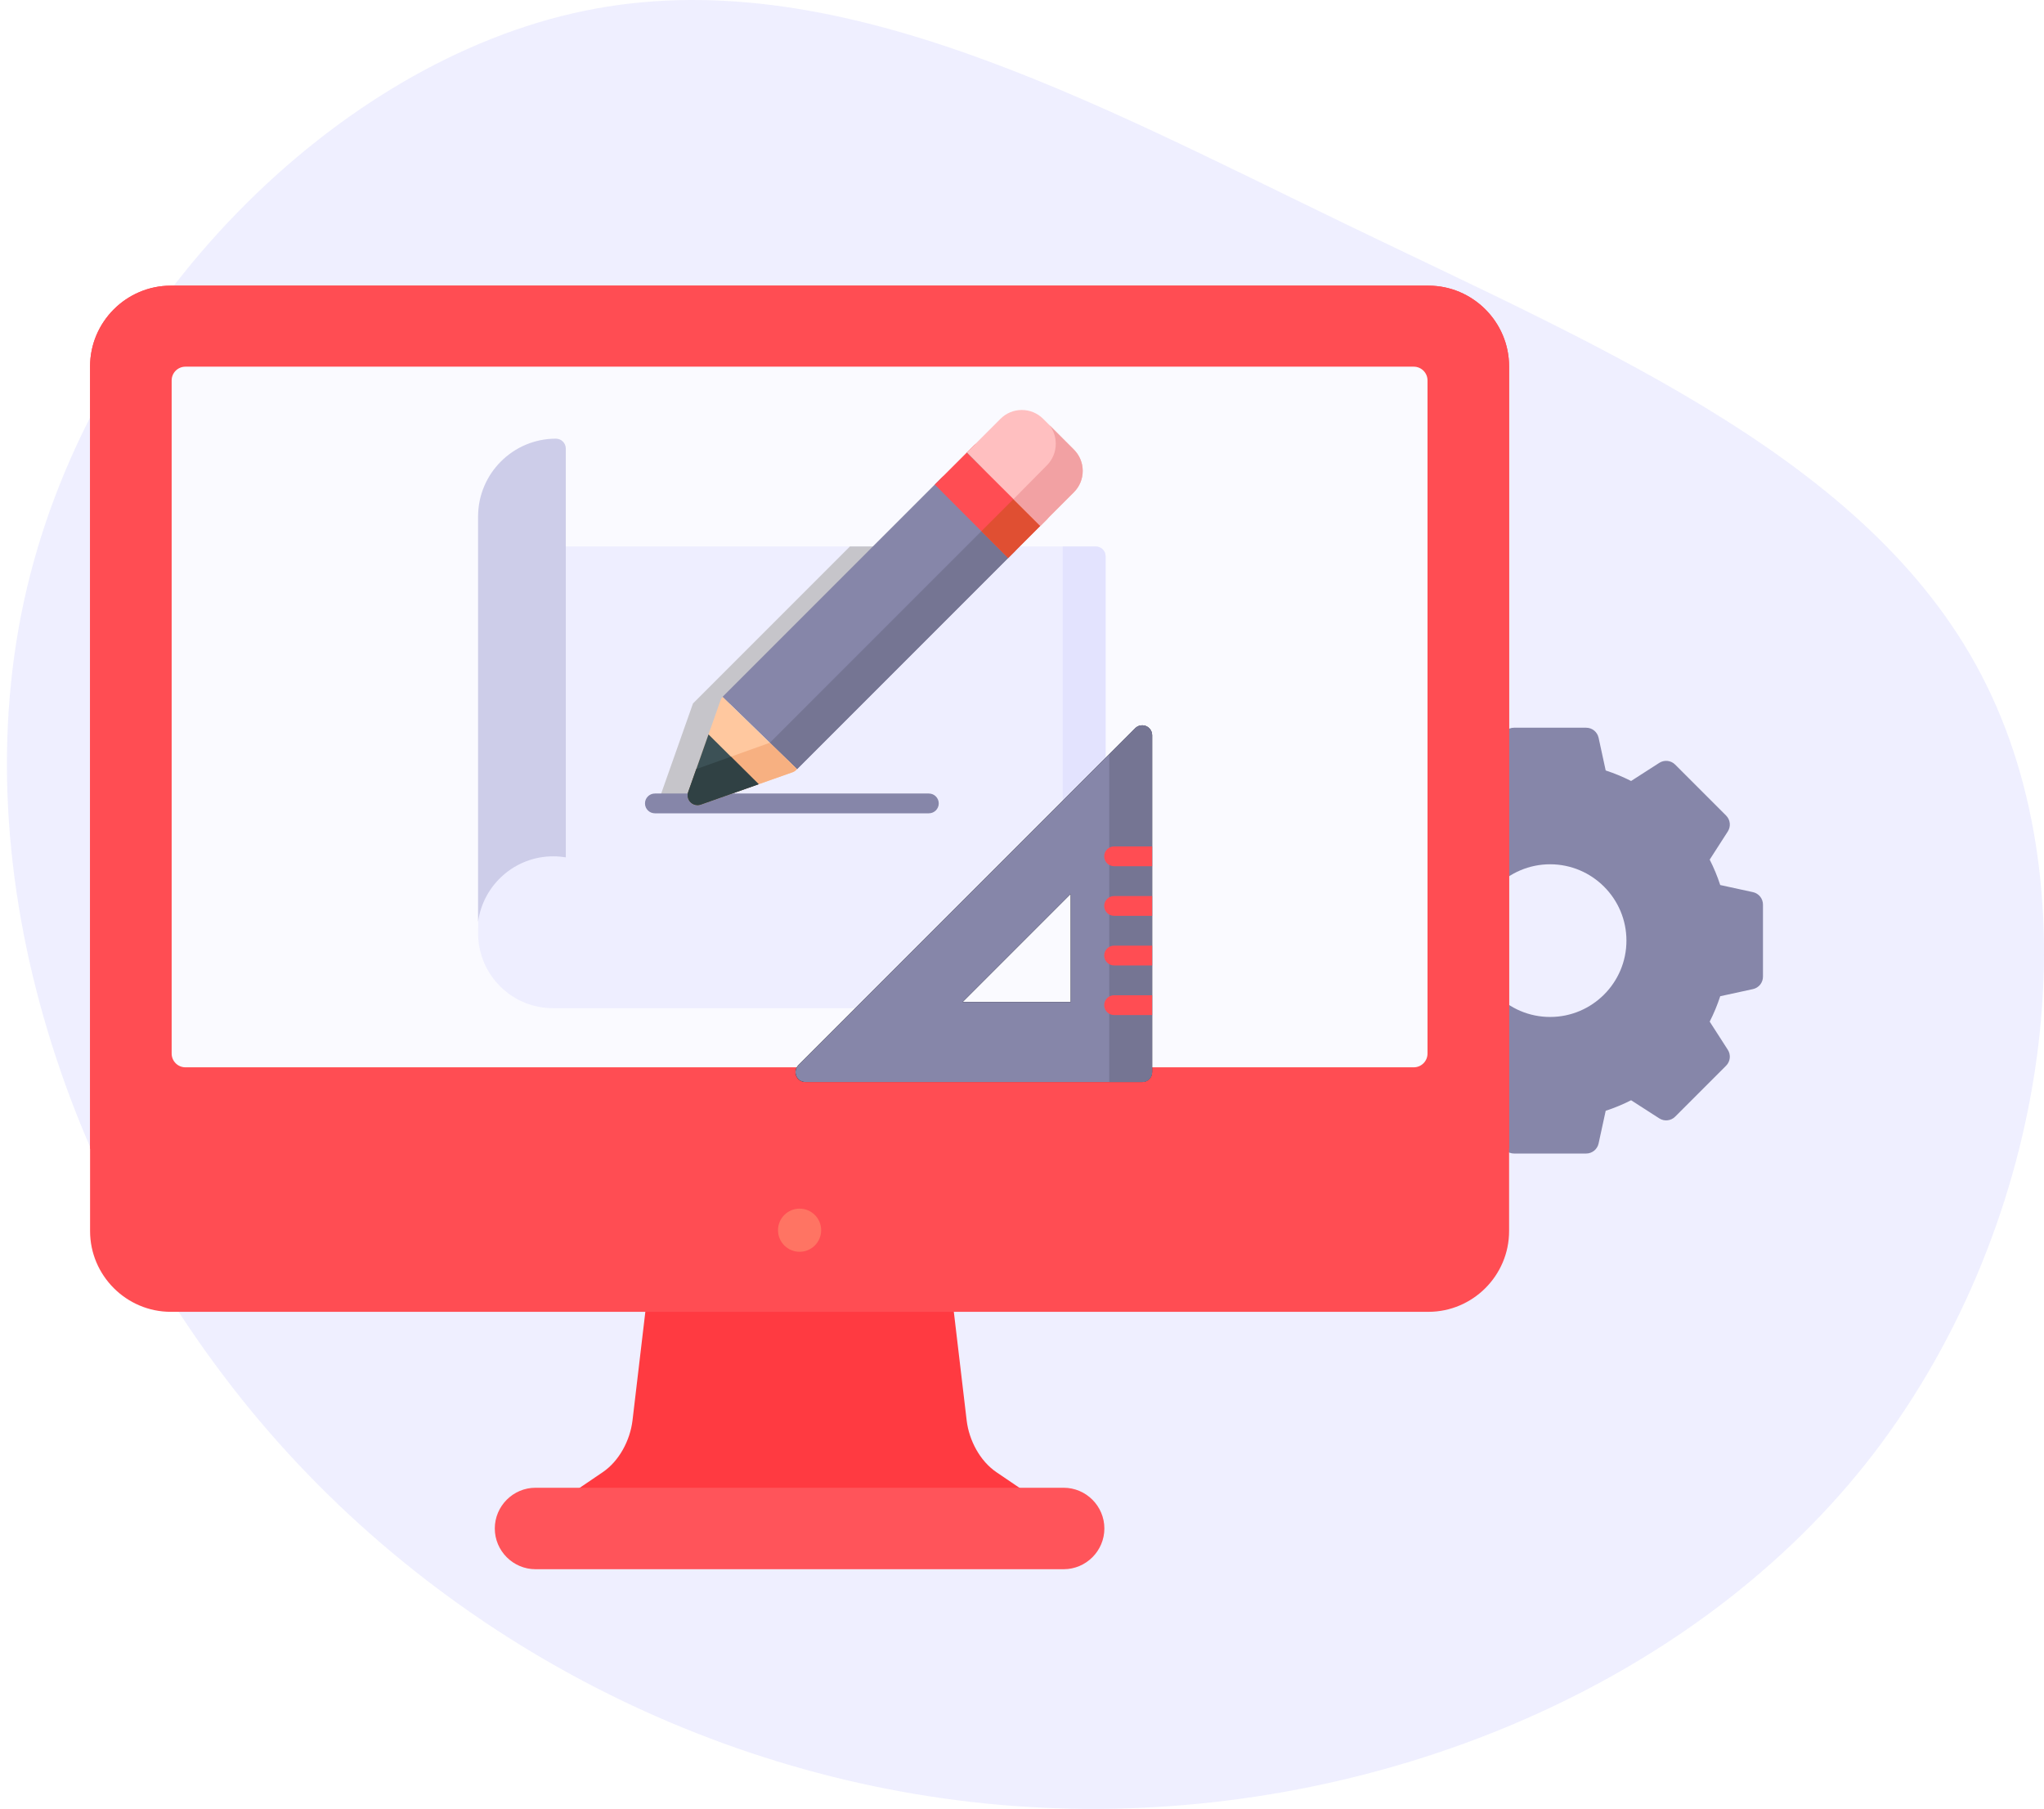 <?xml version="1.0" encoding="UTF-8"?>
<svg width="295px" height="261px" viewBox="0 0 295 261" version="1.1" xmlns="http://www.w3.org/2000/svg" xmlns:xlink="http://www.w3.org/1999/xlink">
    <!-- Generator: Sketch 63.1 (92452) - https://sketch.com -->
    <title>application_design_and_support</title>
    <desc>Created with Sketch.</desc>
    <defs>
        <filter x="-14.4%" y="-15.9%" width="128.8%" height="131.7%" filterUnits="objectBoundingBox" id="filter-1">
            <feOffset dx="0" dy="2" in="SourceAlpha" result="shadowOffsetOuter1"></feOffset>
            <feGaussianBlur stdDeviation="6.5" in="shadowOffsetOuter1" result="shadowBlurOuter1"></feGaussianBlur>
            <feColorMatrix values="0 0 0 0 0   0 0 0 0 0   0 0 0 0 0  0 0 0 0.227 0" type="matrix" in="shadowBlurOuter1" result="shadowMatrixOuter1"></feColorMatrix>
            <feMerge>
                <feMergeNode in="shadowMatrixOuter1"></feMergeNode>
                <feMergeNode in="SourceGraphic"></feMergeNode>
            </feMerge>
        </filter>
        <path d="M96.399,45.765 C95.865,45.544 95.251,45.666 94.842,46.074 L46.23,94.686 C45.822,95.095 45.7,95.709 45.921,96.243 C46.142,96.776 46.662,97.124 47.24,97.124 L95.852,97.124 C96.641,97.124 97.28,96.485 97.28,95.696 L97.28,47.084 C97.28,46.507 96.932,45.986 96.399,45.765 Z M69.926,85.574 L85.53,69.97 L85.53,85.574 L69.926,85.574 L69.926,85.574 Z" id="path-2"></path>
        <filter x="-11.7%" y="-11.7%" width="123.3%" height="123.3%" filterUnits="objectBoundingBox" id="filter-3">
            <feOffset dx="0" dy="0" in="SourceAlpha" result="shadowOffsetOuter1"></feOffset>
            <feGaussianBlur stdDeviation="2" in="shadowOffsetOuter1" result="shadowBlurOuter1"></feGaussianBlur>
            <feColorMatrix values="0 0 0 0 0   0 0 0 0 0   0 0 0 0 0  0 0 0 0.13 0" type="matrix" in="shadowBlurOuter1"></feColorMatrix>
        </filter>
    </defs>
    <g id="Page-1" stroke="none" stroke-width="1" fill="none" fill-rule="evenodd">
        <g id="application_design_and_support" transform="translate(-504, -233)" fill-rule="nonzero">
            <g transform="translate(505, 233)">
                <path d="M256.095,54.301 C285.17,87.778 300.81,134.983 291.14,176.037 C281.47,217.09 246.49,252.057 210.667,259.439 C174.778,266.82 137.981,246.617 100.275,228.422 C62.634,210.226 24.019,194.103 8.314,162.179 C-7.456,130.321 -0.317,82.663 25.707,49.833 C51.796,17.003 96.77,-0.934 140.577,0.037 C184.383,0.944 226.956,20.823 256.095,54.301 Z" id="Path" fill="#EFEFFF" transform="translate(147, 130.5) rotate(-180) translate(-147, -130.5) "></path>
                <g id="settings-(1)" transform="translate(192, 105)" fill="#8686A9">
                    <path d="M59.994,23.724 L55.272,22.698 C54.862,21.441 54.353,20.214 53.752,19.033 L56.367,14.967 C56.834,14.24 56.731,13.286 56.121,12.676 L48.764,5.319 C48.154,4.709 47.2,4.606 46.473,5.073 L42.407,7.687 C41.226,7.087 39.999,6.578 38.742,6.168 L37.716,1.446 C37.532,0.602 36.785,0 35.922,0 L25.518,0 C24.655,0 23.908,0.602 23.724,1.446 L22.698,6.168 C21.441,6.578 20.214,7.087 19.033,7.687 L14.967,5.073 C14.24,4.606 13.286,4.709 12.676,5.319 L5.319,12.676 C4.709,13.286 4.606,14.24 5.073,14.967 L7.687,19.033 C7.087,20.214 6.578,21.441 6.168,22.698 L1.446,23.724 C0.602,23.908 1.70530253e-14,24.655 1.70530253e-14,25.518 L1.70530253e-14,35.922 C1.70530253e-14,36.785 0.602,37.532 1.446,37.716 L6.168,38.742 C6.578,39.999 7.087,41.226 7.687,42.407 L5.073,46.473 C4.606,47.2 4.709,48.154 5.319,48.764 L12.676,56.121 C13.286,56.731 14.24,56.834 14.967,56.367 L19.033,53.752 C20.214,54.353 21.441,54.862 22.698,55.272 L23.724,59.994 C23.908,60.838 24.655,61.44 25.518,61.44 L35.922,61.44 C36.785,61.44 37.532,60.838 37.716,59.994 L38.742,55.272 C39.999,54.862 41.226,54.353 42.407,53.752 L46.473,56.367 C47.2,56.834 48.154,56.731 48.764,56.121 L56.121,48.764 C56.731,48.154 56.834,47.2 56.367,46.473 L53.752,42.407 C54.353,41.226 54.862,39.999 55.272,38.742 L59.994,37.716 C60.838,37.532 61.44,36.785 61.44,35.922 L61.44,25.518 C61.44,24.655 60.838,23.908 59.994,23.724 Z M41.735,30.72 C41.735,36.794 36.794,41.735 30.72,41.735 C24.646,41.735 19.705,36.794 19.705,30.72 C19.705,24.646 24.646,19.705 30.72,19.705 C36.794,19.705 41.735,24.646 41.735,30.72 Z" id="Shape"></path>
                </g>
                <g id="imac" filter="url(#filter-1)" transform="translate(12, 39)">
                    <path d="M78.284,163.966 C77.937,166.824 76.371,169.803 73.989,171.419 L70.072,174.076 C75.687,174.076 126.389,174.076 134.727,174.076 L130.81,171.419 C128.428,169.803 126.862,166.824 126.516,163.966 L124.613,147.868 L80.187,147.868 L78.284,163.966 Z" id="Path" fill="#FF3A41"></path>
                    <path d="M193.152,148.28 L11.648,148.28 C5.242,148.28 0,143.039 0,136.632 L0,11.864 C0,5.457 5.242,0.216 11.648,0.216 L193.152,0.216 C199.558,0.216 204.8,5.457 204.8,11.864 L204.8,136.632 C204.8,143.039 199.558,148.28 193.152,148.28 Z" id="Path" fill="#FF4D53"></path>
                    <path d="M193.152,0.216 L11.648,0.216 C5.242,0.216 0,5.457 0,11.864 L0,124.756 L204.8,124.756 L204.8,11.864 C204.8,5.457 199.558,0.216 193.152,0.216 Z" id="Path" fill="#FF4D53"></path>
                    <path d="M191.038,113 L13.762,113 C12.664,113 11.774,112.11 11.774,111.012 L11.774,13.895 C11.774,12.797 12.664,11.907 13.762,11.907 L191.038,11.907 C192.136,11.907 193.026,12.797 193.026,13.895 L193.026,111.012 C193.026,112.11 192.136,113 191.038,113 Z" id="Path" fill="#FAFAFF"></path>
                    <g id="sketch-(1)" transform="translate(56, 18)">
                        <path d="M89.138,19.847 L0.007,19.847 C0.007,19.847 0.083,72.936 0.007,75.874 C0.007,75.899 0.007,75.925 0.007,75.95 C0.084,78.776 1.242,81.421 3.268,83.398 C5.299,85.378 7.979,86.469 10.816,86.469 L57.895,86.469 C58.274,86.469 58.637,86.319 58.905,86.051 L90.148,54.808 C90.416,54.54 90.566,54.177 90.566,53.798 L90.566,21.274 C90.566,20.486 89.927,19.847 89.138,19.847 Z" id="Path" fill="#EEEEFF"></path>
                        <g id="Group" transform="translate(25.65, 19.76)">
                            <polygon id="Path" fill="#C6C5CA" points="0.182 37.421 6.017 37.421 10.695 22.74 33.348 0.087 28.018 0.087 5.365 22.74"></polygon>
                            <path d="M63.488,0.087 L58.729,0.087 L58.729,40.817 L64.498,35.048 C64.766,34.78 64.916,34.417 64.916,34.038 L64.916,1.514 C64.916,0.726 64.277,0.087 63.488,0.087 Z" id="Path" fill="#E3E3FE"></path>
                        </g>
                        <path d="M65.057,58.351 L25.515,58.351 C24.727,58.351 24.088,57.711 24.088,56.923 C24.088,56.134 24.727,55.495 25.515,55.495 L65.057,55.495 C65.846,55.495 66.485,56.134 66.485,56.923 C66.485,57.711 65.846,58.351 65.057,58.351 Z" id="Path" fill="#8686A9"></path>
                        <path d="M10.851,64.556 C11.466,64.556 12.07,64.609 12.658,64.707 L12.658,5.721 C12.658,4.933 12.018,4.293 11.23,4.293 C5.038,4.293 0,9.331 0,15.523 L0,74.004 C0.735,68.667 5.312,64.556 10.851,64.556 Z" id="Path" fill="#CDCDE9"></path>
                        <path d="M77.511,18.484 L68.936,9.909 C68.668,9.642 68.305,9.491 67.926,9.491 C67.548,9.491 67.185,9.642 66.917,9.909 L35.336,41.49 C35.317,41.509 35.3,41.529 35.282,41.55 L46.03,51.984 L77.511,20.504 C78.069,19.946 78.069,19.042 77.511,18.484 Z" id="Path" fill="#8686A9"></path>
                        <path d="M42.108,48.176 L46.03,51.984 L77.511,20.504 C78.068,19.946 78.068,19.042 77.511,18.485 L74.653,15.627 L42.108,48.176 Z" id="Path" fill="#757593"></path>
                        <path d="M35.286,41.553 C35.159,41.692 35.059,41.855 34.994,42.038 L30.32,55.278 C30.137,55.797 30.268,56.374 30.657,56.763 C30.93,57.035 31.295,57.181 31.667,57.181 C31.826,57.181 31.986,57.154 32.142,57.099 L45.381,52.426 C45.636,52.336 45.854,52.176 46.018,51.971 L35.286,41.553 Z" id="Path" fill="#FFC89F"></path>
                        <path d="M31.667,57.181 C31.826,57.181 31.987,57.154 32.142,57.099 L45.382,52.426 C45.636,52.336 45.854,52.176 46.018,51.971 L42.103,48.171 L31.488,51.97 L30.321,55.278 C30.138,55.796 30.269,56.374 30.657,56.762 C30.93,57.035 31.295,57.181 31.667,57.181 Z" id="Path" fill="#F7B081"></path>
                        <path d="M31.667,57.181 C31.826,57.181 31.987,57.154 32.142,57.099 L40.491,54.152 L33.254,46.967 L30.321,55.278 C30.138,55.796 30.269,56.374 30.657,56.762 C30.93,57.035 31.295,57.181 31.667,57.181 Z" id="Path" fill="#3C5156"></path>
                        <path d="M36.491,50.18 L31.488,51.971 L30.321,55.278 C30.138,55.796 30.269,56.374 30.657,56.763 C30.93,57.035 31.295,57.181 31.667,57.181 C31.826,57.181 31.987,57.154 32.142,57.099 L40.491,54.152 L36.491,50.18 Z" id="Path" fill="#304144"></path>
                        <path d="M82.15,13.845 L73.575,5.27 C73.017,4.713 72.113,4.713 71.556,5.27 L65.911,10.915 L76.501,21.514 L82.15,15.864 C82.418,15.597 82.568,15.234 82.568,14.855 C82.568,14.476 82.418,14.113 82.15,13.845 Z" id="Path" fill="#FF4D53"></path>
                        <path d="M72.635,17.645 L73.977,18.987 L76.502,21.513 L82.15,15.864 C82.418,15.596 82.568,15.233 82.568,14.855 C82.568,14.476 82.418,14.113 82.15,13.845 L79.293,10.988 L72.635,17.645 Z" id="Path" fill="#E04F32"></path>
                        <path d="M85.989,5.868 L81.552,1.431 C80.729,0.609 79.636,0.156 78.473,0.156 C77.31,0.156 76.217,0.609 75.394,1.431 L72.567,4.258 L71.555,5.27 L70.526,6.299 L81.14,16.874 L82.656,15.358 L85.989,12.025 C86.811,11.203 87.264,10.109 87.264,8.947 C87.264,7.784 86.811,6.69 85.989,5.868 Z" id="Path" fill="#FFBFC0"></path>
                        <g id="Group" transform="translate(70.49, 2.28)">
                            <polygon id="Path" fill="#475D63" points="0.054 4.002 0.037 4.019 3.203 7.174"></polygon>
                            <path d="M15.499,3.588 L11.997,0.086 C12.57,0.848 12.884,1.77 12.884,2.742 C12.884,3.918 12.432,5.024 11.609,5.855 L8.277,9.225 L6.781,10.738 L10.651,14.594 L12.167,13.078 L15.499,9.745 C16.322,8.923 16.774,7.83 16.774,6.667 C16.774,5.504 16.321,4.41 15.499,3.588 Z" id="Path" fill="#F2A1A3"></path>
                        </g>
                        <g id="Shape">
                            <use fill="black" fill-opacity="1" filter="url(#filter-3)" xlink:href="#path-2"></use>
                            <use fill="#8686A9" xlink:href="#path-2"></use>
                        </g>
                        <path d="M96.399,45.765 C95.865,45.544 95.251,45.666 94.842,46.074 L91.093,49.824 L91.093,97.124 L95.852,97.124 C96.64,97.124 97.28,96.485 97.28,95.696 L97.28,47.084 C97.28,46.507 96.932,45.986 96.399,45.765 Z" id="Path" fill="#757593"></path>
                        <g id="Group" transform="translate(90.25, 63.08)" fill="#FF4D53">
                            <path d="M7.03,0.048 L1.54,0.048 C0.751,0.048 0.112,0.687 0.112,1.476 C0.112,2.265 0.751,2.904 1.54,2.904 L7.03,2.904 L7.03,0.048 Z" id="Path"></path>
                            <path d="M7.03,7.207 L1.54,7.207 C0.751,7.207 0.112,7.846 0.112,8.634 C0.112,9.423 0.751,10.062 1.54,10.062 L7.03,10.062 L7.03,7.207 Z" id="Path"></path>
                            <path d="M7.03,14.364 L1.54,14.364 C0.751,14.364 0.112,15.004 0.112,15.792 C0.112,16.581 0.751,17.22 1.54,17.22 L7.03,17.22 L7.03,14.364 Z" id="Path"></path>
                            <path d="M7.03,21.523 L1.54,21.523 C0.751,21.523 0.112,22.162 0.112,22.951 C0.112,23.739 0.751,24.379 1.54,24.379 L7.03,24.379 L7.03,21.523 Z" id="Path"></path>
                        </g>
                    </g>
                    <path d="M140.511,173.663 C118.836,173.663 86.082,173.663 64.289,173.663 C61.056,173.663 58.411,176.308 58.411,179.541 L58.411,179.541 C58.411,182.774 61.056,185.419 64.289,185.419 C86.396,185.419 118.932,185.419 140.511,185.419 C143.744,185.419 146.389,182.774 146.389,179.541 L146.389,179.541 C146.389,176.308 143.744,173.663 140.511,173.663 Z" id="Path" fill="#FF545A"></path>
                    <circle id="Oval" fill="#FF7463" cx="102.4" cy="136.504" r="3.113"></circle>
                </g>
            </g>
        </g>
    </g>
</svg>